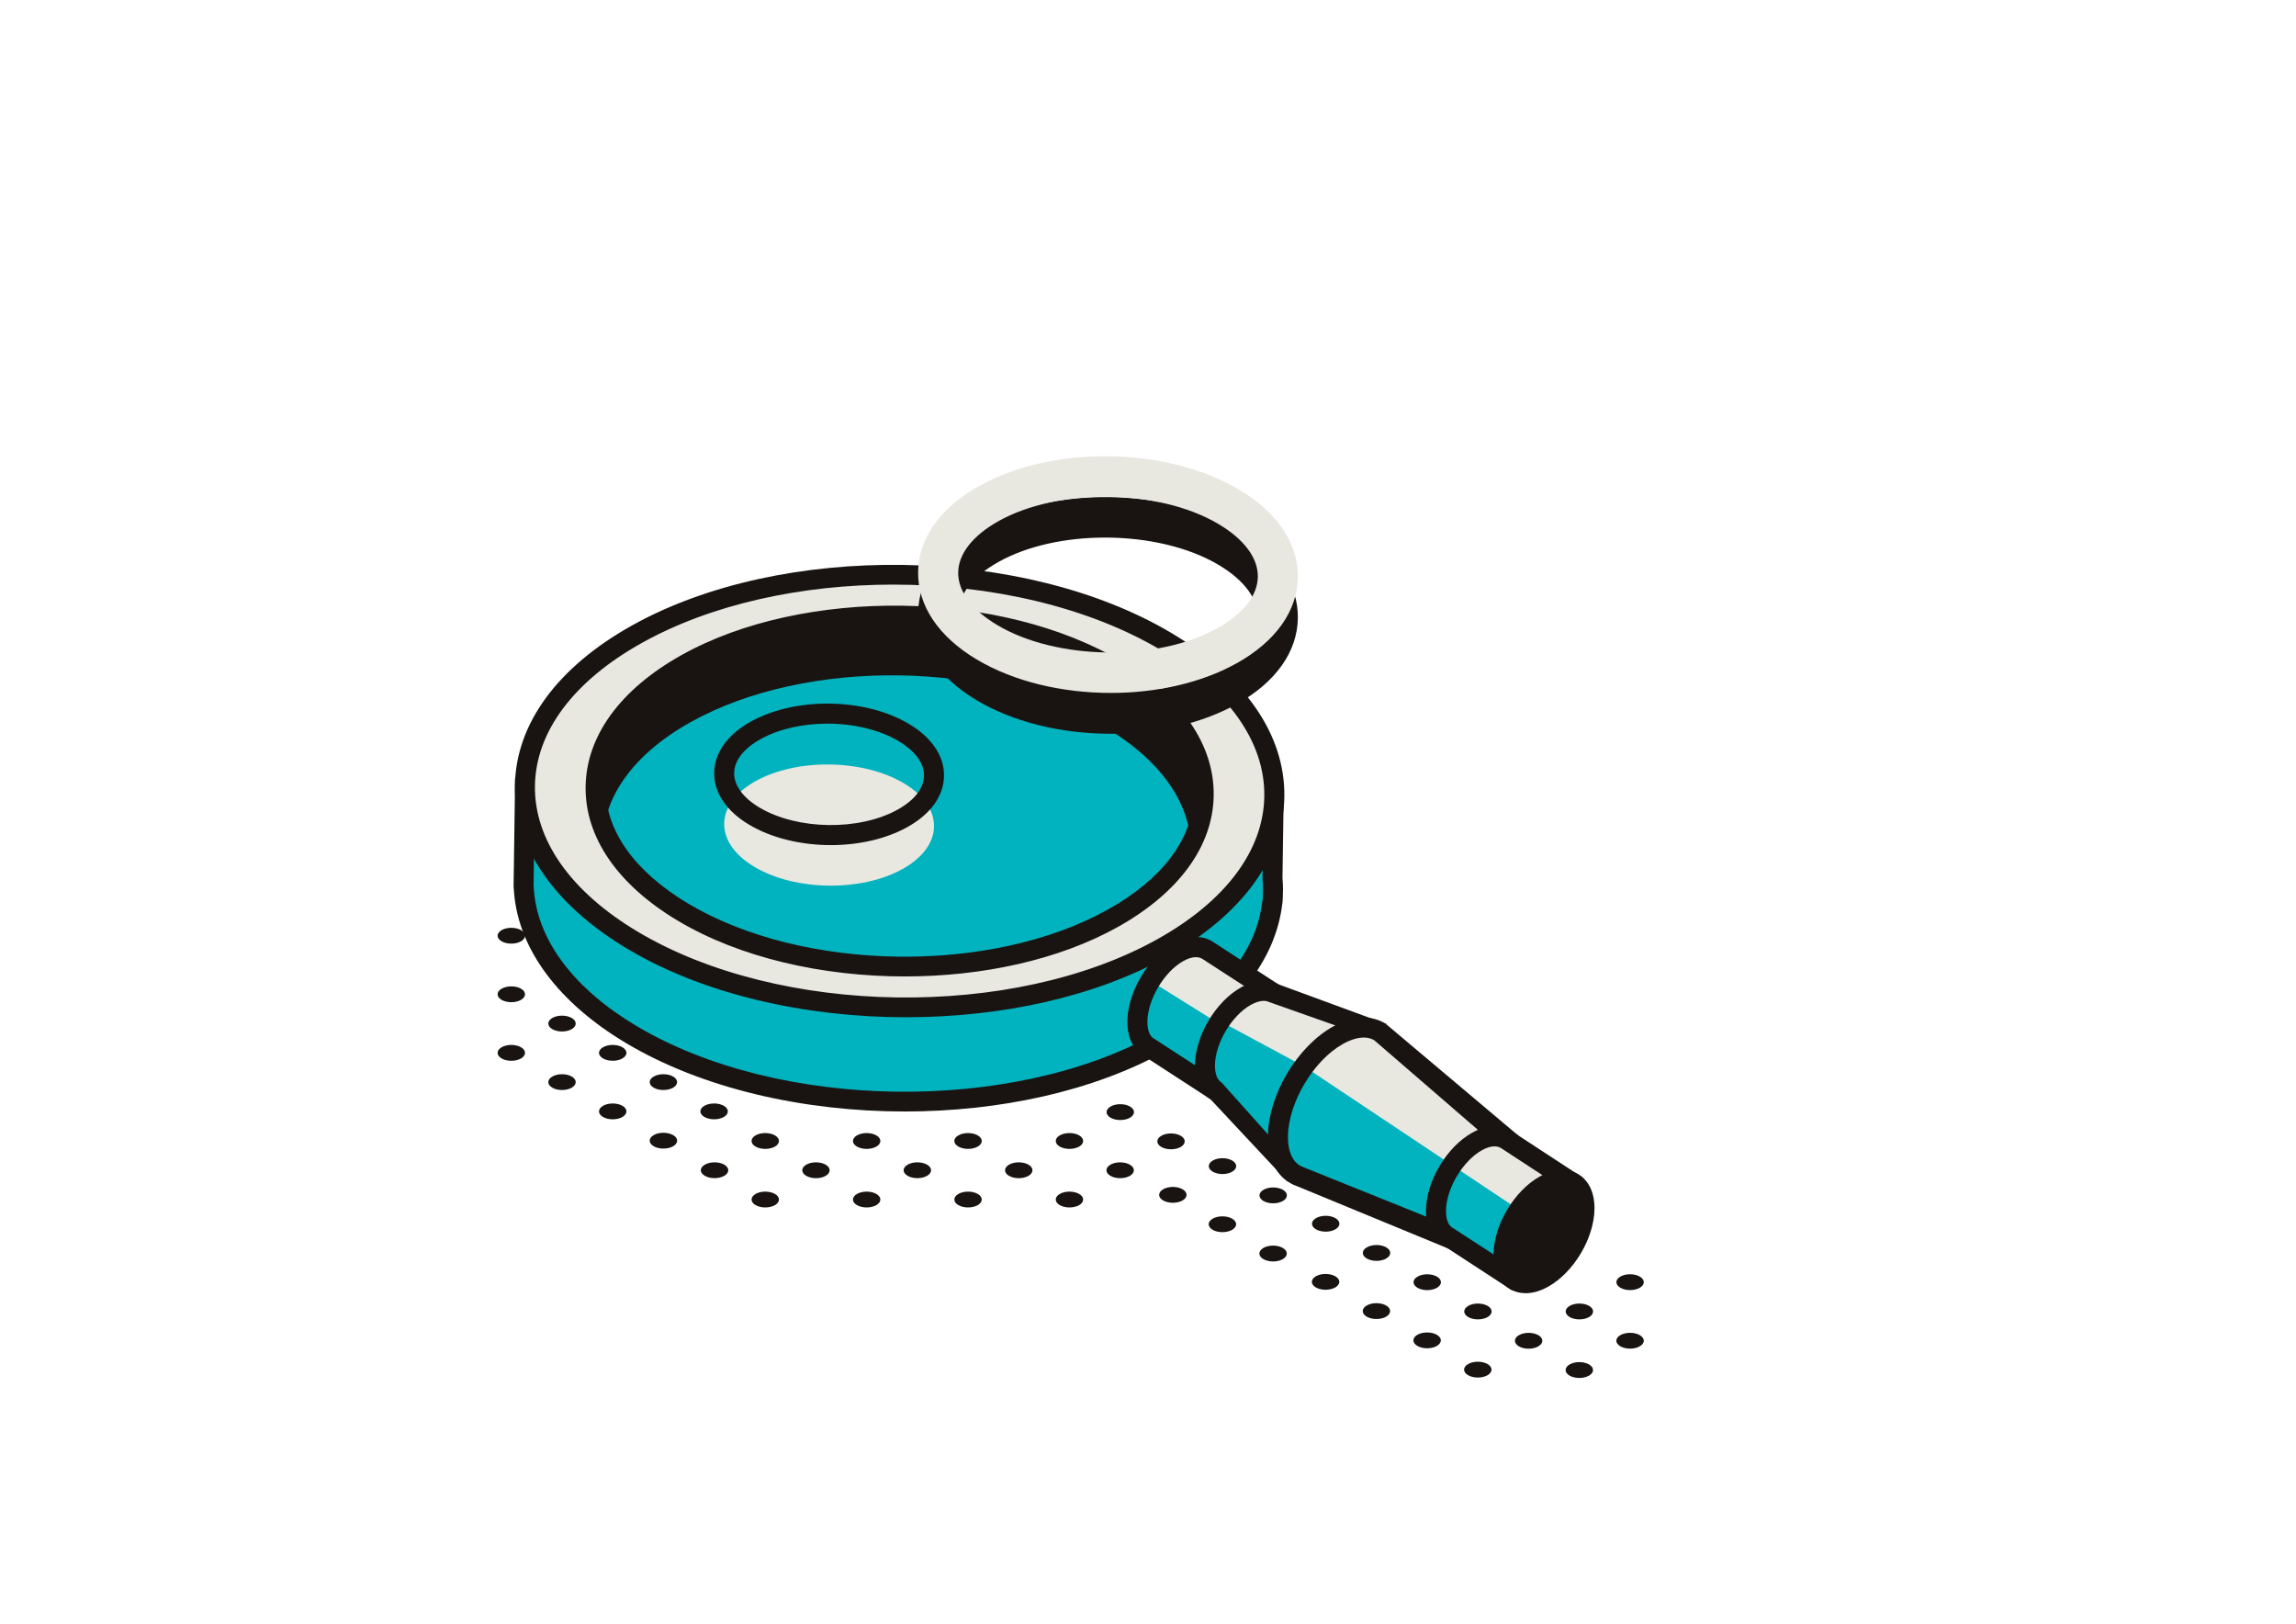 <?xml version="1.0" encoding="utf-8"?>
<!-- Generator: Adobe Illustrator 23.0.2, SVG Export Plug-In . SVG Version: 6.00 Build 0)  -->
<svg version="1.1" id="Layer_1" xmlns="http://www.w3.org/2000/svg" xmlns:xlink="http://www.w3.org/1999/xlink" x="0px" y="0px"
	 viewBox="0 0 841.89 595.28" style="enable-background:new 0 0 841.89 595.28;" xml:space="preserve">
<style type="text/css">
	.st0{fill:#191411;}
	.st1{fill:#00B3BE;}
	.st2{fill:#E8E7E0;}
	.st3{fill:#010101;}
</style>
<g id="XMLID_13673_">
	<g id="XMLID_13718_">
		<g id="XMLID_13772_">
			<path id="XMLID_13776_" class="st1" d="M466.59,322.06l0.43-29.35l-12.86-0.19c-0.11-0.14-0.24-0.28-0.35-0.42l-10.75,30.74
				l-4.37-0.06l-11.01,14.84l-48.16,19.05l-67.13,6.41l-48.83-8.1l-45.08-38.09c0.22-1.25,0.53-2.5,0.88-3.74l-13.28-24.8
				c-0.16,0.19-0.33,0.37-0.49,0.55l-13.08-0.19l-0.48,33.22c-0.01,0.41-0.02,0.81-0.02,1.22l-0.02,1.52l0.19,2.46
				c1.6,18.77,14.64,37.4,39.24,52.08c53.2,31.76,140.2,33.02,194.3,2.82c25.01-13.96,38.59-32.2,40.73-50.92l0.01,0l0.17-0.6
				C466.83,326.51,466.84,325.05,466.59,322.06z"/>
			<path id="XMLID_13773_" class="st0" d="M331.72,407.49c-37.03,0-74.24-8.41-102.19-25.1c-24.7-14.73-39.26-34.24-41.02-54.92
				l-0.19-2.49l0.56-39.98l15.01,0.22l2.37-2.8l3.04,4.2l13.99,26.1l-0.4,1.42c-0.13,0.46-0.25,0.91-0.37,1.36l42.63,36.01
				l47.36,7.85l66.14-6.32l46.7-18.47l11.5-15.51l3.6,0.05l12.03-34.41l3.41,4.16l14.84,0.22l-0.48,32.84
				c0.26,3.09,0.24,4.69,0.03,8.78l-0.12,0.79c-2.44,20.68-17.57,39.75-42.66,53.76C400.89,400.11,366.39,407.49,331.72,407.49z
				 M196.12,292.46l-0.47,32.29l0.18,2.13c1.56,18.24,14.86,35.72,37.46,49.21c52.12,31.1,137.64,32.34,190.63,2.77
				c22.99-12.83,36.79-29.92,38.88-48.13l0.19-0.81c0.17-3.5,0.17-4.85-0.05-7.54l-0.01-0.36l0.38-25.68l-7.05-0.1l-10.59,30.33
				l-5.14-0.08L430,340.66l-50.13,19.67l-67.62,6.46l-50.3-8.34l-47.47-40.1l0.37-2.08c0.16-0.89,0.35-1.77,0.57-2.65l-11.27-21.04
				L196.12,292.46z"/>
		</g>
		<g id="XMLID_13767_">
			<path id="XMLID_13771_" class="st0" d="M202.87,292.4c5.17,7.16,11.09,15.32,16.11,22.22c3.26-13.55,13.99-26.54,32.23-36.72
				c43.9-24.5,114.49-23.48,157.66,2.29c17.75,10.59,28.09,23.72,31.07,37.22l15.02-23.8c-1.45-1.9-3.03-3.78-4.74-5.62
				c3.27,1.46,5.54,2.5,6.42,2.96l0.03-0.04c-4.37-4.3-39.22-54.51-39.22-54.51l-79.52-19.78l-74.1,9.63l-48.45,39.14l-3.42,15.38
				l-5.37,1.82C202.18,286.44,205.95,288.21,202.87,292.4z"/>
			<path id="XMLID_13768_" class="st0" d="M438.29,326.92l-1.93-8.72c-2.89-13.06-13.04-25.11-29.36-34.86
				C364.88,258.21,295.8,257.21,253,281.1c-16.77,9.36-27.3,21.24-30.46,34.37l-1.86,7.74l-4.68-6.44
				c-5.02-6.91-10.95-15.07-16.12-22.23l-1.57-2.18l1.59-2.16c0.67-0.91,0.67-1.32,0.65-2.41c-0.04-2.41,0.22-5.01,3.59-7.98
				l1.25-0.72l3.41-1.16l3.25-14.61l50.26-40.59l75.82-9.85l81.54,20.27l0.79,1.14c13.39,19.31,35.76,51.03,38.77,53.99l2.25,2.22
				l-2.09,2.87l0.02,0.02L438.29,326.92z M327.47,256.58c30.18,0,60.5,6.86,83.28,20.46c14.93,8.9,25.25,19.76,30.28,31.75
				l9.43-14.95c-0.92-1.13-1.91-2.25-2.94-3.36l-12.29-13.2l9.67,4.31c-10.23-14.04-25.46-35.9-29.68-41.97l-77.51-19.28
				l-72.39,9.41l-46.64,37.68l-3.59,16.14l-6.59,2.23c-0.6,0.61-0.6,0.89-0.59,1.89c0.02,1.11,0.04,2.63-0.7,4.45
				c3.41,4.71,7.06,9.76,10.53,14.54c5.21-12.3,16.02-23.25,31.68-31.98C271.1,262.59,299.22,256.58,327.47,256.58z"/>
		</g>
		<path id="XMLID_13766_" class="st1" d="M446.12,400.08l20.89-35.96l-24.16-15.69c-0.14-0.09-0.27-0.19-0.41-0.27h0l0,0
			c-2.63-1.5-6.26-1.32-10.3,0.94c-8.2,4.57-14.95,15.89-15.09,25.27c-0.06,4.15,1.18,7.22,3.3,8.96l0,0l0,0
			c0.38,0.32,0.8,0.57,1.23,0.8L446.12,400.08z"/>
		<g id="XMLID_13764_">
			<path id="XMLID_13765_" class="st1" d="M405.7,266.94c41.74,24.91,41.17,64.32-1.28,88.01c-42.45,23.69-110.7,22.7-152.44-2.21
				c-41.74-24.91-41.17-64.32,1.28-88.01C295.71,241.03,363.96,242.02,405.7,266.94z"/>
		</g>
		<g id="XMLID_13755_">
			<path id="XMLID_13761_" class="st2" d="M233.54,232.51c-54.1,30.2-54.83,80.42-1.63,112.18c53.2,31.76,140.2,33.02,194.3,2.82
				c54.1-30.2,54.83-80.42,1.63-112.18S287.64,202.31,233.54,232.51z M408.05,336.67c-43.9,24.5-114.49,23.48-157.66-2.29
				c-43.17-25.77-42.58-66.52,1.32-91.03c43.9-24.5,114.49-23.48,157.66,2.29C452.54,271.41,451.95,312.16,408.05,336.67z"/>
			<path id="XMLID_13756_" class="st0" d="M332.22,372.94c-37.03,0-74.24-8.41-102.19-25.1c-26.91-16.06-41.55-37.33-41.22-59.88
				c0.32-22.55,15.58-43.39,42.94-58.66l0,0c55.04-30.72,143.85-29.43,197.97,2.88c26.91,16.06,41.54,37.32,41.22,59.88
				c-0.33,22.55-15.58,43.39-42.94,58.66C401.4,365.57,366.89,372.94,332.22,372.94z M327.55,214.32c-33.38,0-66.6,7.09-92.22,21.4
				c-24.98,13.94-38.89,32.53-39.18,52.35c-0.29,19.82,13.08,38.81,37.63,53.47c52.12,31.1,137.64,32.34,190.63,2.77
				c24.98-13.94,38.89-32.54,39.18-52.36c0.29-19.82-13.08-38.81-37.63-53.46C399.04,222.42,363.21,214.32,327.55,214.32z
				 M331.78,357.98c-30.18,0-60.49-6.85-83.27-20.45c-22.06-13.16-34.06-30.63-33.78-49.19c0.27-18.56,12.77-35.67,35.19-48.19
				c44.86-25.03,117.24-23.99,161.33,2.34c22.06,13.16,34.06,30.63,33.78,49.19c-0.27,18.56-12.77,35.67-35.19,48.19
				C388.15,351.97,360.03,357.98,331.78,357.98z M327.99,229.27c-26.96,0-53.8,5.73-74.49,17.29
				c-20.04,11.18-31.2,26.06-31.44,41.88c-0.23,15.83,10.5,31.02,30.2,42.78c42.1,25.12,111.18,26.13,153.99,2.23l0,0
				c20.04-11.18,31.2-26.06,31.44-41.88c0.23-15.83-10.5-31.02-30.2-42.78C385.74,235.82,356.8,229.27,327.99,229.27z"/>
		</g>
		<g id="XMLID_13750_">
			<path id="XMLID_13754_" class="st2" d="M331.44,287.17c14.9,8.89,14.69,22.95-0.46,31.41c-15.15,8.46-39.51,8.1-54.4-0.79
				c-14.9-8.89-14.69-22.95,0.46-31.41C292.18,277.92,316.54,278.28,331.44,287.17z"/>
			<path id="XMLID_13751_" class="st0" d="M304.65,309.83c-10.79,0-21.61-2.51-29.95-7.48c-8.38-5-12.94-11.77-12.83-19.07
				c0.11-7.3,4.86-13.94,13.38-18.7c16.43-9.16,41.93-8.79,58.07,0.84l0,0c8.38,5,12.94,11.78,12.83,19.08
				c-0.11,7.3-4.86,13.94-13.38,18.69C324.83,307.63,314.75,309.83,304.65,309.83z M303.37,265.3c-8.88,0-17.72,1.89-24.54,5.7
				c-6.14,3.42-9.55,7.83-9.62,12.39s3.22,9.06,9.25,12.66c13.87,8.27,36.64,8.61,50.73,0.74c6.13-3.42,9.55-7.82,9.61-12.38
				c0.07-4.57-3.21-9.06-9.25-12.67C322.39,267.46,312.86,265.3,303.37,265.3z"/>
		</g>
		<polygon id="XMLID_13749_" class="st2" points="421.8,359.58 445.5,374.39 463.6,361.91 438.15,346.35 		"/>
		<path id="XMLID_13746_" class="st0" d="M447.35,405.27l-27.77-18.04c-0.46-0.23-1.05-0.62-1.58-1.06
			c-3.06-2.53-4.7-6.74-4.62-11.85c0.16-10.72,7.61-23.2,16.96-28.43c5.08-2.82,10.01-3.15,13.91-0.92l0.66,0.42l27.02,17.54
			L447.35,405.27z M438.49,350.91c-1.36,0-2.91,0.49-4.56,1.4c-7.04,3.93-13.08,14.06-13.2,22.12c-0.04,2.84,0.65,5,1.97,6.08
			l0.89,0.55l21.3,13.84l17.2-29.6l-21.24-13.78C440.15,351.11,439.35,350.91,438.49,350.91z"/>
		<path id="XMLID_13745_" class="st1" d="M467.01,364.12c-2.61-1.38-6.16-1.16-10.1,1.04c-8.2,4.58-14.95,15.89-15.09,25.28
			c-0.07,4.76,1.58,8.1,4.29,9.65l0,0l24.98,27.36l31.87-50.35L467.01,364.12z"/>
		<polygon id="XMLID_13744_" class="st2" points="447.37,374.39 478.14,390.95 499.26,374.95 462.08,362.96 		"/>
		<path id="XMLID_13741_" class="st0" d="M471.93,433.01l-28.21-30.15c-3.41-1.87-5.65-6.57-5.56-12.48
			c0.16-10.72,7.61-23.21,16.96-28.43c4.85-2.7,9.62-3.11,13.46-1.15l39.8,14.62L471.93,433.01z M463.35,366.93
			c-1.35,0-2.95,0.49-4.65,1.43c-7.04,3.93-13.09,14.06-13.2,22.12c-0.05,3.16,0.84,5.49,2.44,6.4l22.34,24.98l27.29-43.12
			l-32.26-11.39C464.75,367.08,464.09,366.93,463.35,366.93z"/>
		<path id="XMLID_13740_" class="st1" d="M526.12,400.04L526.12,400.04c-0.46-0.33-0.96-0.58-1.48-0.8l-18.5-20.78
			c-3.88-2.5-9.37-2.35-15.52,1.08c-11.97,6.68-21.84,23.21-22.04,36.92c-0.1,6.56,2.06,11.26,5.62,13.67l0,0h0
			c0.71,0.48,1.48,0.88,2.3,1.18l25.31,7.67c0,0,1,0.58,1.55,0.78l28.14,13.97l20.42-36.19L526.12,400.04z"/>
		<polygon id="XMLID_13739_" class="st2" points="478.14,390.95 531.48,426.5 547.64,414.62 502.97,377.09 481.59,386.19 		"/>
		<path id="XMLID_13736_" class="st0" d="M533,458.55l-58.13-23.97c-0.67-0.21-1.72-0.75-2.71-1.42c-4.78-3.23-7.35-9.19-7.24-16.77
			c0.22-15.11,10.73-32.72,23.93-40.08c7.08-3.95,14.11-4.3,19.29-0.95l48.66,41.01L533,458.55z M500.09,380.38
			c-2.24,0-4.86,0.78-7.67,2.35c-10.75,6-19.98,21.46-20.16,33.77c-0.07,5.02,1.36,8.78,4.01,10.58c0.49,0.33,0.98,0.58,1.48,0.76
			l52.28,21.04l17.04-30.21l-43.09-37.24C502.9,380.73,501.59,380.38,500.09,380.38z"/>
		<path id="XMLID_13735_" class="st1" d="M575.8,433.14l-23.43-15.33c-0.15-0.1-0.29-0.2-0.44-0.29l0,0l0,0
			c-2.63-1.5-6.26-1.32-10.3,0.94c-8.2,4.57-14.95,15.89-15.09,25.27c-0.07,5.14,1.86,8.62,4.97,9.98l24.1,15.72L575.8,433.14z"/>
		<polygon id="XMLID_13734_" class="st2" points="532.78,427.42 558.03,444.25 572.11,430.63 547.07,416.62 		"/>
		<path id="XMLID_13731_" class="st0" d="M554.47,473.08l-24.97-16.29c-4.12-1.74-6.73-6.63-6.63-13.12
			c0.16-10.72,7.61-23.2,16.97-28.42c5.06-2.83,9.99-3.16,13.91-0.92l0.67,0.43l26.25,17.17L554.47,473.08z M547.97,420.27
			c-1.37,0-2.91,0.49-4.55,1.4c-7.04,3.93-13.09,14.05-13.2,22.12c-0.05,3.38,0.95,5.77,2.76,6.56l21.33,13.87l16.62-29.88
			l-20.57-13.46C549.65,420.47,548.85,420.27,547.97,420.27z"/>
		<path id="XMLID_13730_" class="st0" d="M578.7,430.48c-3.92-2.35-8.93-2.06-14.08,0.83c-9.37,5.22-16.82,17.71-16.98,28.43
			c-0.09,5.91,2.03,10.45,5.96,12.8c1.76,1.05,3.73,1.57,5.83,1.57c2.6,0,5.41-0.8,8.26-2.4c9.36-5.22,16.81-17.71,16.97-28.43
			C584.75,437.37,582.64,432.83,578.7,430.48z"/>
		<g id="XMLID_13719_">
			<g id="XMLID_13725_">
				<g id="XMLID_13726_">
					<path id="XMLID_13727_" class="st0" d="M407.31,269.01c-17.72,0-35.51-4.11-49.21-12.29c-14.01-8.36-21.63-19.76-21.45-32.1
						c0.18-12.34,8.12-23.51,22.37-31.47c26.98-15.07,68.89-14.46,95.42,1.38v0c14.02,8.37,21.63,19.77,21.45,32.1
						c-0.18,12.34-8.13,23.52-22.38,31.47C440.47,265.39,423.92,269.01,407.31,269.01z M405.21,197.08
						c-14.22,0-28.35,2.95-39.02,8.9c-9.47,5.29-14.75,11.99-14.84,18.85c-0.1,6.87,4.97,13.71,14.29,19.27
						c21.7,12.96,58.67,13.48,80.73,1.18c9.48-5.29,14.75-11.99,14.85-18.85c0.1-6.87-4.98-13.72-14.3-19.28v0
						C435.7,200.45,420.41,197.08,405.21,197.08z"/>
				</g>
			</g>
			<g id="XMLID_13720_">
				<g id="XMLID_13721_">
					<path id="XMLID_13722_" class="st2" d="M407.31,254.04c-17.72,0-35.51-4.11-49.21-12.29c-14.01-8.36-21.63-19.76-21.45-32.1
						c0.18-12.34,8.12-23.51,22.37-31.47c26.98-15.07,68.89-14.46,95.42,1.38v0c14.02,8.37,21.63,19.77,21.45,32.1
						c-0.18,12.34-8.13,23.52-22.38,31.47C440.47,250.43,423.92,254.04,407.31,254.04z M405.21,182.12
						c-14.22,0-28.35,2.95-39.02,8.9c-9.47,5.29-14.75,11.99-14.84,18.85c-0.1,6.87,4.97,13.71,14.29,19.27
						c21.7,12.96,58.67,13.48,80.73,1.18c9.48-5.29,14.75-11.99,14.85-18.85c0.1-6.87-4.98-13.72-14.3-19.28v0
						C435.7,185.49,420.41,182.12,405.21,182.12z"/>
				</g>
			</g>
		</g>
	</g>
	<g id="XMLID_13674_">
		<path id="XMLID_13717_" class="st0" d="M395.7,437.72c1.96,1.13,1.96,2.97,0,4.1c-1.96,1.13-5.15,1.13-7.11,0s-1.96-2.97,0-4.1
			C390.55,436.58,393.74,436.58,395.7,437.72z"/>
		<path id="XMLID_13716_" class="st0" d="M414.29,426.98c1.96,1.13,1.96,2.97,0,4.11c-1.96,1.13-5.15,1.13-7.11,0
			c-1.96-1.13-1.96-2.97,0-4.11C409.15,425.85,412.33,425.85,414.29,426.98z"/>
		<path id="XMLID_13715_" class="st0" d="M358.52,437.72c1.96,1.13,1.96,2.97,0,4.1c-1.96,1.13-5.15,1.13-7.11,0
			c-1.96-1.13-1.96-2.97,0-4.1C353.37,436.58,356.56,436.58,358.52,437.72z"/>
		<path id="XMLID_13714_" class="st0" d="M377.11,426.98c1.96,1.13,1.96,2.97,0,4.11c-1.96,1.13-5.15,1.13-7.11,0
			c-1.96-1.13-1.96-2.97,0-4.11C371.96,425.85,375.15,425.85,377.11,426.98z"/>
		<path id="XMLID_13713_" class="st0" d="M395.7,416.25c1.96,1.13,1.96,2.97,0,4.11c-1.96,1.13-5.15,1.13-7.11,0
			c-1.96-1.13-1.96-2.97,0-4.11C390.55,415.11,393.74,415.11,395.7,416.25z"/>
		<path id="XMLID_13712_" class="st0" d="M321.34,437.72c1.96,1.13,1.96,2.97,0,4.1c-1.96,1.13-5.15,1.13-7.11,0
			c-1.96-1.13-1.96-2.97,0-4.1C316.19,436.58,319.37,436.58,321.34,437.72z"/>
		<ellipse id="XMLID_13711_" class="st0" cx="336.37" cy="429.03" rx="5.03" ry="2.9"/>
		<ellipse id="XMLID_13710_" class="st0" cx="354.96" cy="418.3" rx="5.03" ry="2.9"/>
		<path id="XMLID_13709_" class="st0" d="M284.16,437.72c1.96,1.13,1.96,2.97,0,4.1c-1.96,1.13-5.15,1.13-7.11,0
			c-1.96-1.13-1.96-2.97,0-4.1C279.01,436.58,282.19,436.58,284.16,437.72z"/>
		<path id="XMLID_13708_" class="st0" d="M302.75,426.98c1.96,1.13,1.96,2.97,0,4.11c-1.96,1.13-5.15,1.13-7.11,0
			c-1.96-1.13-1.96-2.97,0-4.11C297.6,425.85,300.78,425.85,302.75,426.98z"/>
		<path id="XMLID_13707_" class="st0" d="M321.34,416.25c1.96,1.13,1.96,2.97,0,4.11c-1.96,1.13-5.15,1.13-7.11,0
			c-1.96-1.13-1.96-2.97,0-4.11C316.19,415.11,319.38,415.11,321.34,416.25z"/>
		<ellipse id="XMLID_13706_" class="st0" cx="262.01" cy="429.03" rx="5.03" ry="2.9"/>
		<path id="XMLID_13705_" class="st0" d="M284.16,416.25c1.96,1.13,1.96,2.97,0,4.11c-1.96,1.13-5.15,1.13-7.11,0
			c-1.96-1.13-1.96-2.97,0-4.11C279.01,415.11,282.19,415.11,284.16,416.25z"/>
		<ellipse id="XMLID_13704_" class="st0" cx="243.26" cy="418.19" rx="5.03" ry="2.9"/>
		<ellipse id="XMLID_13703_" class="st0" cx="261.85" cy="407.45" rx="5.03" ry="2.9"/>
		<path id="XMLID_13702_" class="st0" d="M228.22,405.4c1.96,1.13,1.96,2.97,0,4.11c-1.96,1.13-5.15,1.13-7.11,0
			c-1.96-1.13-1.96-2.97,0-4.11C223.08,404.27,226.26,404.27,228.22,405.4z"/>
		<path id="XMLID_13701_" class="st0" d="M246.81,394.67c1.96,1.13,1.96,2.97,0,4.1s-5.15,1.13-7.11,0c-1.96-1.13-1.96-2.97,0-4.1
			C241.67,393.54,244.85,393.54,246.81,394.67z"/>
		<path id="XMLID_13700_" class="st0" d="M209.63,394.67c1.96,1.13,1.96,2.97,0,4.1c-1.96,1.13-5.15,1.13-7.11,0
			c-1.96-1.13-1.96-2.97,0-4.1C204.49,393.54,207.67,393.54,209.63,394.67z"/>
		<ellipse id="XMLID_13699_" class="st0" cx="224.67" cy="385.99" rx="5.03" ry="2.9"/>
		<path id="XMLID_13698_" class="st0" d="M191.04,383.94c1.96,1.13,1.96,2.97,0,4.11c-1.96,1.13-5.15,1.13-7.11,0
			c-1.96-1.13-1.96-2.97,0-4.11C185.89,382.8,189.08,382.8,191.04,383.94z"/>
		<path id="XMLID_13697_" class="st0" d="M209.63,373.2c1.96,1.13,1.96,2.97,0,4.11c-1.96,1.13-5.15,1.13-7.11,0
			c-1.96-1.13-1.96-2.97,0-4.11C204.49,372.07,207.67,372.07,209.63,373.2z"/>
		<path id="XMLID_13696_" class="st0" d="M191.04,362.47c1.96,1.13,1.96,2.97,0,4.1c-1.96,1.13-5.15,1.13-7.11,0
			c-1.96-1.13-1.96-2.97,0-4.1C185.89,361.34,189.08,361.33,191.04,362.47z"/>
		<ellipse id="XMLID_13695_" class="st0" cx="187.49" cy="343.05" rx="5.03" ry="2.9"/>
		<ellipse id="XMLID_13694_" class="st0" cx="541.88" cy="502.13" rx="5.03" ry="2.9"/>
		<ellipse id="XMLID_13693_" class="st0" cx="523.29" cy="491.4" rx="5.03" ry="2.9"/>
		<path id="XMLID_13692_" class="st0" d="M508.26,478.61c1.96,1.13,1.96,2.97,0,4.11c-1.96,1.13-5.15,1.13-7.11,0s-1.96-2.97,0-4.11
			C503.11,477.48,506.29,477.48,508.26,478.61z"/>
		<ellipse id="XMLID_13691_" class="st0" cx="486.06" cy="469.95" rx="5.03" ry="2.9"/>
		<path id="XMLID_13690_" class="st0" d="M470.37,457.51c1.96,1.13,1.96,2.97,0,4.11c-1.96,1.13-5.15,1.13-7.11,0
			c-1.96-1.13-1.96-2.97,0-4.11S468.41,456.38,470.37,457.51z"/>
		<ellipse id="XMLID_13689_" class="st0" cx="448.23" cy="448.83" rx="5.03" ry="2.9"/>
		<path id="XMLID_13688_" class="st0" d="M433.61,436c1.96,1.13,1.96,2.97,0,4.11c-1.96,1.13-5.15,1.13-7.11,0
			c-1.96-1.13-1.96-2.97,0-4.11C428.46,434.86,431.65,434.86,433.61,436z"/>
		<path id="XMLID_13687_" class="st0" d="M432.94,416.39c1.96,1.13,1.96,2.97,0,4.11c-1.96,1.13-5.15,1.13-7.11,0
			c-1.96-1.13-1.96-2.97,0-4.11C427.79,415.25,430.98,415.25,432.94,416.39z"/>
		<path id="XMLID_13686_" class="st0" d="M407.22,405.67c1.96-1.14,5.14-1.14,7.11-0.01c1.97,1.13,1.97,2.97,0.01,4.11
			c-1.96,1.14-5.14,1.14-7.11,0.01C405.26,408.64,405.26,406.8,407.22,405.67z"/>
		<path id="XMLID_13685_" class="st0" d="M575.54,500.23c1.96-1.14,5.14-1.14,7.11-0.01c1.97,1.13,1.97,2.97,0.01,4.11
			c-1.96,1.14-5.14,1.14-7.11,0.01S573.58,501.36,575.54,500.23z"/>
		<ellipse id="XMLID_13684_" class="st0" cx="597.71" cy="491.53" rx="5.03" ry="2.9"/>
		<path id="XMLID_13683_" class="st0" d="M556.95,489.5c1.96-1.14,5.14-1.14,7.11-0.01c1.97,1.13,1.97,2.97,0.01,4.11
			c-1.96,1.14-5.14,1.14-7.11,0.01C555,492.47,554.99,490.63,556.95,489.5z"/>
		<path id="XMLID_13682_" class="st0" d="M582.68,478.75c1.96,1.13,1.96,2.97,0,4.11c-1.96,1.13-5.15,1.13-7.11,0
			c-1.96-1.13-1.96-2.97,0-4.11C577.53,477.61,580.71,477.61,582.68,478.75z"/>
		<path id="XMLID_13681_" class="st0" d="M601.27,468.01c1.96,1.13,1.96,2.97,0,4.11c-1.96,1.13-5.15,1.13-7.11,0
			c-1.96-1.13-1.96-2.97,0-4.11C596.12,466.88,599.31,466.88,601.27,468.01z"/>
		<path id="XMLID_13680_" class="st0" d="M538.36,478.76c1.96-1.14,5.14-1.14,7.11-0.01c1.97,1.13,1.97,2.97,0.01,4.1
			c-1.96,1.14-5.14,1.14-7.11,0.01C536.41,481.74,536.4,479.9,538.36,478.76z"/>
		<path id="XMLID_13679_" class="st0" d="M519.77,468.03c1.96-1.14,5.14-1.14,7.11-0.01c1.97,1.13,1.97,2.97,0.01,4.11
			c-1.96,1.14-5.14,1.14-7.11,0.01C517.82,471,517.81,469.16,519.77,468.03z"/>
		<path id="XMLID_13678_" class="st0" d="M501.18,457.3c1.96-1.14,5.14-1.14,7.11-0.01c1.97,1.13,1.97,2.97,0.01,4.11
			s-5.14,1.14-7.11,0.01C499.23,460.27,499.22,458.43,501.18,457.3z"/>
		<path id="XMLID_13677_" class="st0" d="M482.54,446.59c1.96-1.14,5.14-1.14,7.11-0.01c1.97,1.13,1.97,2.97,0.01,4.11
			c-1.96,1.14-5.14,1.14-7.11,0.01C480.58,449.56,480.58,447.72,482.54,446.59z"/>
		<path id="XMLID_13676_" class="st0" d="M463.29,436.2c1.96-1.14,5.14-1.14,7.11-0.01c1.97,1.13,1.97,2.97,0.01,4.11
			c-1.96,1.14-5.14,1.14-7.11,0.01C461.34,439.17,461.33,437.34,463.29,436.2z"/>
		<path id="XMLID_13675_" class="st0" d="M444.7,425.47c1.96-1.14,5.14-1.14,7.11-0.01c1.97,1.13,1.97,2.97,0.01,4.11
			c-1.96,1.14-5.14,1.14-7.11,0.01C442.75,428.44,442.74,426.6,444.7,425.47z"/>
	</g>
</g>
</svg>
